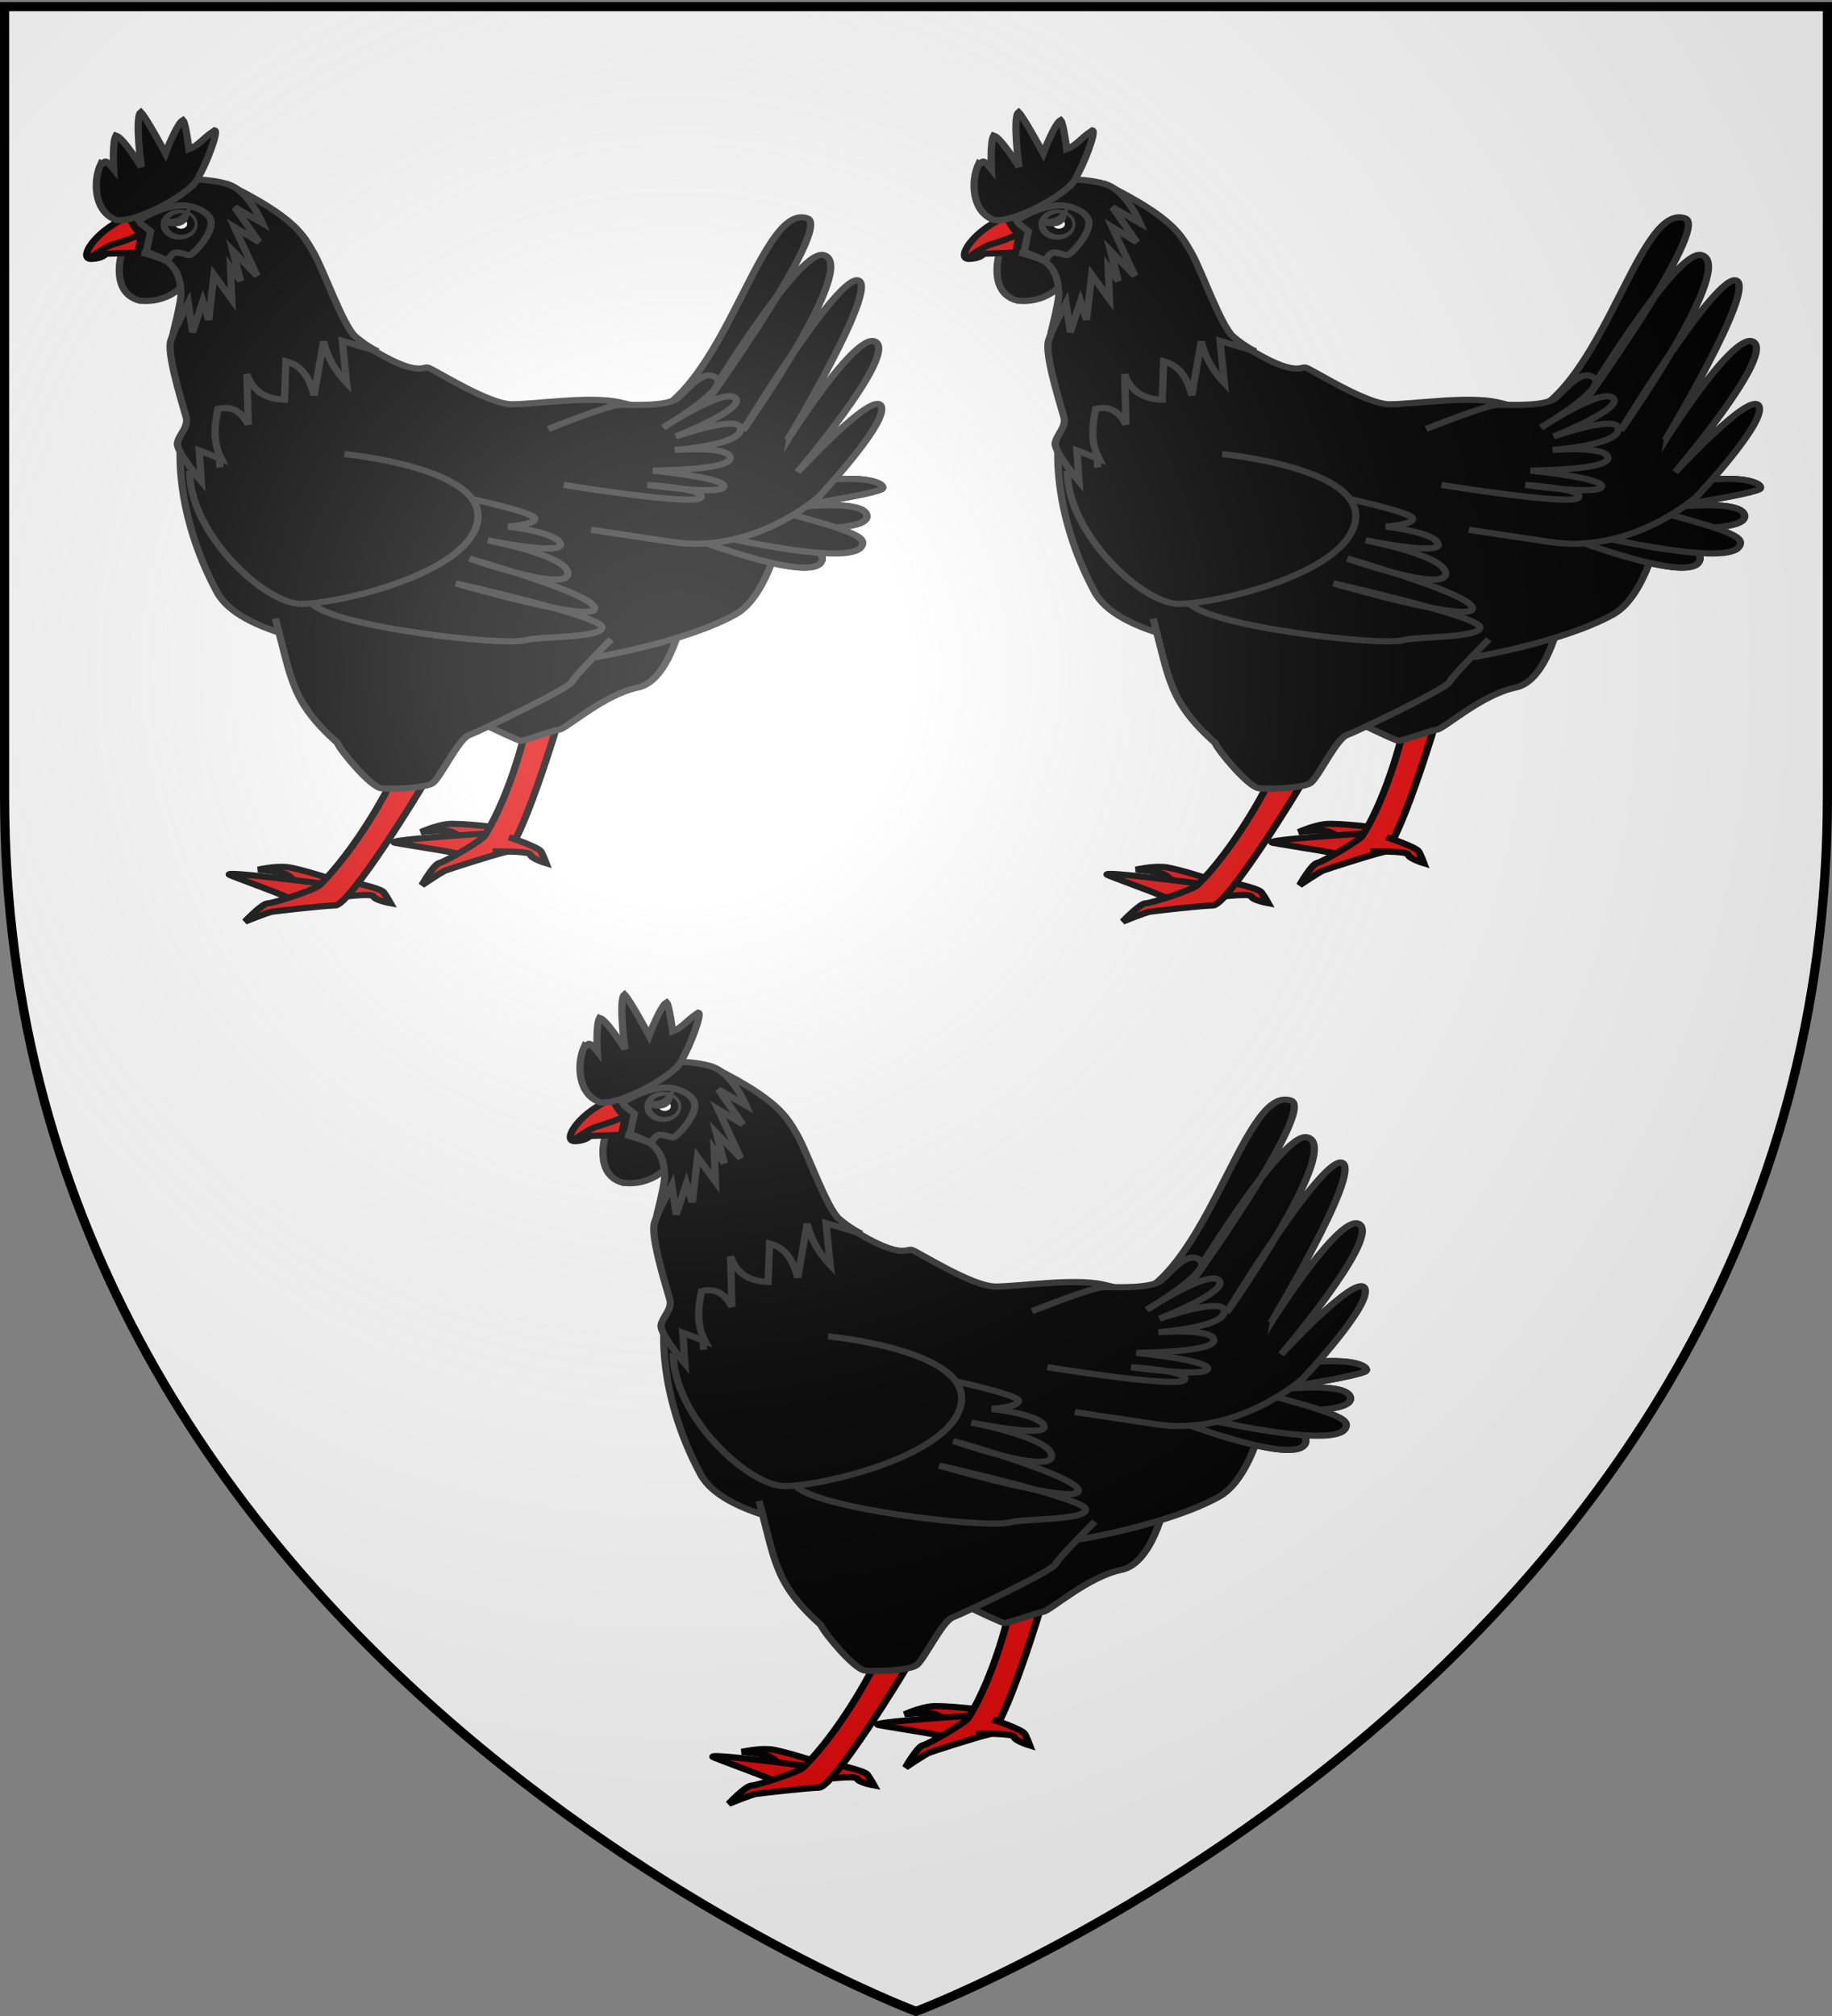 <svg xmlns="http://www.w3.org/2000/svg" xmlns:xlink="http://www.w3.org/1999/xlink" width="600" height="660" version="1.0"><rect width="100%" height="100%" fill="#808080" stroke="none"/><desc>Flag of Canton of Valais (Wallis)</desc><defs><radialGradient xlink:href="#a" id="d" cx="221.445" cy="226.331" r="300" fx="221.445" fy="226.331" gradientTransform="matrix(1.353 0 0 1.349 -77.63 -85.747)" gradientUnits="userSpaceOnUse"/><linearGradient id="a"><stop offset="0" style="stop-color:white;stop-opacity:.314"/><stop offset=".19" style="stop-color:white;stop-opacity:.251"/><stop offset=".6" style="stop-color:#6b6b6b;stop-opacity:.125"/><stop offset="1" style="stop-color:black;stop-opacity:.125"/></linearGradient><path id="b" d="m-267.374-6.853-4.849 23.83-4.848-23.83v-44.741h-25.213v14.546h-9.698v-14.546h-14.546v-9.697h14.546v-14.546h9.698v14.546h25.213v-25.213h-14.546v-9.698h14.546v-14.546h9.697v14.546h14.546v9.698h-14.546v25.213h25.213v-14.546h9.698v14.546h14.546v9.697h-14.546v14.546h-9.698v-14.546h-25.213v44.741z" style="fill:#fcef3c;fill-opacity:1;stroke:#000;stroke-width:3.807;stroke-miterlimit:4;stroke-dasharray:none;stroke-opacity:1;display:inline"/></defs><g style="display:inline"><path d="M298.606 658.5s298.5-112.32 298.5-397.772V2.176h-597v258.552c0 285.452 298.5 397.772 298.5 397.772" style="fill:#fff;fill-opacity:1;fill-rule:evenodd;stroke:none;stroke-width:1px;stroke-linecap:butt;stroke-linejoin:miter;stroke-opacity:1"/><g style="display:inline"><path d="M0 0h600v660H0z" style="fill:none;fill-opacity:1;fill-rule:nonzero;stroke:none;stroke-width:6.203;stroke-linecap:round;stroke-linejoin:round;stroke-miterlimit:4;stroke-dasharray:none;stroke-opacity:1" transform="translate(-1.346 -.44)"/></g><g style="display:inline"><path d="M0 0h600v660H0z" style="fill:none;fill-opacity:1;fill-rule:nonzero;stroke:none;stroke-width:3;stroke-linecap:round;stroke-linejoin:round;stroke-miterlimit:4;stroke-dasharray:none;stroke-opacity:1" transform="translate(-1.289 .665)"/></g><g transform="matrix(.376 0 0 .318 18.884 7.46)"><g id="c" style="display:inline;fill:#fff;stroke:#000;stroke-width:1.652;stroke-miterlimit:4;stroke-dasharray:none;stroke-opacity:1" transform="matrix(3.809 0 0 3.855 -831.169 -678.557)"><path d="M284.948 405.37s7.085 1.693 7.801 2.845 1.548 2.913 1.548 2.913-3.534-.741-3.835-1.78-8.702.318-8.702.318M320.289 391.088s-10.16-1.451-12.93-1.075-6.061 2.13-6.061 2.13 5.094-.617 6.5-.23c1.406.388 3.9 2.436 3.9 2.436" style="display:inline;overflow:visible;visibility:visible;fill:#e20909;fill-opacity:1;stroke:#000;stroke-width:1.652;stroke-linecap:butt;stroke-linejoin:miter;stroke-miterlimit:4;stroke-dasharray:none;stroke-dashoffset:0;stroke-opacity:1;marker:none"/><path d="M311.749 398.953c2.467-.693-13.017-3.147-16.328-3.934s23.028-2.67 23.028-2.67" style="display:inline;overflow:visible;visibility:visible;fill:#e20909;fill-opacity:1;stroke:#000;stroke-width:1.652;stroke-linecap:butt;stroke-linejoin:miter;stroke-miterlimit:4;stroke-dasharray:none;stroke-dashoffset:0;stroke-opacity:1;marker:none"/><path d="M333.448 359.437c-.9 4.448-9.639 37.17-12.79 38.034-3.153.865-12.865 4.537-13.707 4.904-1.033.45-5.445 3.957-5.445 3.957s2.742-5.645 4.023-5.94c1.28-.297 9.947-6.156 10.425-7.423 5.729-10.872 9.52-27.601 10.26-33.979" style="display:inline;overflow:visible;visibility:visible;fill:#e20909;fill-opacity:1;stroke:#000;stroke-width:1.652;stroke-linecap:butt;stroke-linejoin:miter;stroke-miterlimit:4;stroke-dasharray:none;stroke-dashoffset:0;stroke-opacity:1;marker:none"/><path d="M361.402 333.154s-2.842 18.56-10.534 20.4c-7.691 1.839-16.219 10.868-17.891 11.202-1.672.335-7.859 3.01-8.862 3.01s-21.236-11.704-21.236-11.704" style="display:inline;overflow:visible;visibility:visible;fill:#000;fill-opacity:1;stroke:#313131;stroke-width:1.652;stroke-linecap:butt;stroke-linejoin:miter;stroke-miterlimit:4;stroke-dasharray:none;stroke-dashoffset:0;stroke-opacity:1;marker:none"/><path d="M282.328 257.176c17.523 14.697 19.22 10.551 20.538 10.928 1.32.377 13.755 9.798 19.219 9.798s17.711-2.261 24.494-.565c6.784 1.695 40.134 13.566 40.134 13.566s-2.261 35.8-13.566 43.148-31.466 11.305-31.466 11.305-76.876 4.899-87.05-17.335c-10.175-22.233-8.29-39.944-8.29-39.944l18.841-31.278" style="display:inline;overflow:visible;visibility:visible;fill:#000;fill-opacity:1;stroke:#313131;stroke-width:1.652;stroke-linecap:butt;stroke-linejoin:miter;stroke-miterlimit:4;stroke-dasharray:none;stroke-dashoffset:0;stroke-opacity:1;marker:none"/><path d="M282.802 405.424s-9.572-3.703-12.355-3.96-6.385.709-6.385.709 5.102.547 6.385 1.241 3.251 3.252 3.251 3.252" style="display:inline;overflow:visible;visibility:visible;fill:#e20909;fill-opacity:1;stroke:#000;stroke-width:1.652;stroke-linecap:butt;stroke-linejoin:miter;stroke-miterlimit:4;stroke-dasharray:none;stroke-dashoffset:0;stroke-opacity:1;marker:none"/><path d="M272.71 411.162c2.56-.119-11.973-5.998-15.022-7.51-3.048-1.513 23.037 2.587 23.037 2.587" style="display:inline;overflow:visible;visibility:visible;fill:#e20909;fill-opacity:1;stroke:#000;stroke-width:1.652;stroke-linecap:butt;stroke-linejoin:miter;stroke-miterlimit:4;stroke-dasharray:none;stroke-dashoffset:0;stroke-opacity:1;marker:none"/><path d="M302.754 377.551c-1.878 4.131-17.765 34.042-21.03 34.175-3.267.132-13.557 1.522-14.46 1.69-1.107.206-6.196 2.629-6.196 2.629s3.943-4.883 5.258-4.883 11.078-3.755 11.83-4.882c8.03-9.302 15.492-24.747 17.65-30.794" style="display:inline;overflow:visible;visibility:visible;fill:#e20909;fill-opacity:1;stroke:#000;stroke-width:1.652;stroke-linecap:butt;stroke-linejoin:miter;stroke-miterlimit:4;stroke-dasharray:none;stroke-dashoffset:0;stroke-opacity:1;marker:none"/><path d="M268 335.134c3.762 16.227 3.57 22.068 14.18 33.2.691 2.076 7.608 11.76 10.029 12.105 2.42.346 10.03 0 11.758-1.383 1.73-1.384 5.88-11.76 8.3-12.797 2.422-1.037 22.826-12.45 23.518-14.18.692-1.728 8.992-11.412 8.992-11.412" style="display:inline;overflow:visible;visibility:visible;fill:#000;fill-opacity:1;stroke:#313131;stroke-width:1.652;stroke-linecap:butt;stroke-linejoin:miter;stroke-miterlimit:4;stroke-dasharray:none;stroke-dashoffset:0;stroke-opacity:1;marker:none"/><path d="M255.207 291.988c.49 25.421 16.826 25.088 20.778 38.377 1.926 6.477 44.098 12.341 49.377 10.51 2.92-1.012 17.355-.488 17.355-3.422 0-2.933-33.488-11.733-33.488-11.733s30.8 10.511 31.777 6.845c.978-3.667-28.6-13.445-28.6-13.445s22 9.045 22.489 4.156-18.333-9.044-18.333-9.044 17.355 4.155 16.622.977c-.734-3.177-11.978-4.644-11.978-4.644s6.356-.489 6.111-2.2c-.244-1.711-16.617-5.734-16.617-5.734l-19.315 16.734" style="display:inline;overflow:visible;visibility:visible;fill:#000;fill-opacity:1;stroke:#313131;stroke-width:1.652;stroke-linecap:butt;stroke-linejoin:miter;stroke-miterlimit:4;stroke-dasharray:none;stroke-dashoffset:0;stroke-opacity:1;marker:none"/><path d="M248.37 295.651c0 16.888 17.213 35.554 25.523 35.554s38.383-8 40.362-22.221-30.47-17.777-30.47-17.777M236.809 250.176c-6.48-2.183-4.06-12.135-4.06-12.135l3.785-4.001 11.649 6.638-1.31 5.456s-3.73 5.042-10.064 4.042z" style="display:inline;overflow:visible;visibility:visible;fill:#000;fill-opacity:1;stroke:#313131;stroke-width:1.652;stroke-linecap:butt;stroke-linejoin:miter;stroke-miterlimit:4;stroke-dasharray:none;stroke-dashoffset:0;stroke-opacity:1;marker:none"/><path d="M257.46 219.36c15.045 8.763 16.916 13.33 19.23 17.959s6.78 19.674 9.59 22.485 5.125 3.968 5.125 3.968l-8.101-2.81.992 11.242c-2.88-3.533-4.45-7.253-5.29-11.078l-2.15 14.384c-1.012-4.548-2.819-8.035-6.448-9.093l-.33 10.25c-4.305-.101-7.213-2.297-8.598-6.778l.33 13.392c-1.494-3.019-3.422-5.17-6.944-4.133-1.333 7.146-.434 10.57.827 13.392l-5.125-2.315.496 8.267s-5.787-7.936-5.456-10.25 2.645-4.3 1.984-6.945c-1.381-5.524-4.464-17.36-3.472-20.501s7.11-25.461 7.11-25.461z" style="display:inline;overflow:visible;visibility:visible;fill:#000;fill-opacity:1;stroke:#313131;stroke-width:1.652;stroke-linecap:butt;stroke-linejoin:miter;stroke-miterlimit:4;stroke-dasharray:none;stroke-dashoffset:0;stroke-opacity:1;marker:none"/><path d="M238.288 221.92c2.729-5.342 15.048-4.546 19.363-2.562 4.406 2.025 7.384 10.17 7.384 10.17l-6.33-4.218 5.576 9.267-5.65-3.993 5.198 13.034-5.575-6.706 1.808 8.062-2.336-3.692.302 8.589-4.069-6.555-1.205 12.055-1.356-4.973-2.336 8.288-.98-7.836-3.465 8.062s1.959-8.815 1.808-10.699c-.15-1.883-.135-5.462-2.832-8.155-1.064-1.062-5.946-2.87-9.595-3.394-4.69-.673-4.732-4.72-4.732-4.72z" style="display:inline;overflow:visible;visibility:visible;fill:#000;fill-opacity:1;stroke:#313131;stroke-width:1.652;stroke-linecap:butt;stroke-linejoin:miter;stroke-miterlimit:4;stroke-dasharray:none;stroke-dashoffset:0;stroke-opacity:1;marker:none"/><path d="M247.186 224.79c1.56 0 6.146 1.56 6.146 4.78s-4.195 8.488-4.975 8.488-1.952-.683-3.025-.683-1.95 2.146-1.95 2.146l-4.879-2.439.976-5.365-2.927-2.732s5.268-4.293 10.634-4.195z" style="display:inline;overflow:visible;visibility:visible;fill:#000;fill-opacity:1;stroke:#313131;stroke-width:1.652;stroke-linecap:butt;stroke-linejoin:miter;stroke-miterlimit:4;stroke-dasharray:none;stroke-dashoffset:0;stroke-opacity:1;marker:none"/><path d="M237.45 232.44c-2.425-1.697-2.335-5.117-3.81-4.299-7.552 4.187-10.635 11.089-7.688 10.935 2.877-.15 2.983-1.385 3.622-1.385.64 0 6.98-.32 6.98-.32z" style="display:inline;overflow:visible;visibility:visible;fill:#e20909;fill-opacity:1;stroke:#000;stroke-width:1.652;stroke-linecap:butt;stroke-linejoin:miter;stroke-miterlimit:4;stroke-dasharray:none;stroke-dashoffset:0;stroke-opacity:1;marker:none"/><path d="M250.416 217.149c1.549-2.82 4.662-12.091 3.702-12.375-2.908 2.232-3.406 3.846-5.877 4.985 0 0-.748-6.94-1.382-7.74-1.407.959-3.99 8.863-3.99 8.863s-4.387-9.52-5.637-10.98c-1.423 1.374.105 14.61.105 14.61s-4.094-7.733-5.785-8.377c-.875 1.846-.537 8.957-.537 8.957-2.687-3.9-1.842-.808-2.884-1.486-1.92 4.65-1.592 13.069 3.556 15.097 4.37.908 17.852-7.462 18.729-11.554z" style="display:inline;overflow:visible;visibility:visible;fill:#000;fill-opacity:1;stroke:#313131;stroke-width:1.652;stroke-linecap:butt;stroke-linejoin:miter;stroke-miterlimit:4;stroke-dasharray:none;stroke-dashoffset:0;stroke-opacity:1;marker:none"/><ellipse cx="487.394" cy="330.606" rx="5.871" ry="5.753" style="display:inline;overflow:visible;visibility:visible;fill:#000;fill-opacity:1;fill-rule:evenodd;stroke:#313131;stroke-width:2.909;stroke-miterlimit:4;stroke-dasharray:none;stroke-opacity:1;marker:none" transform="matrix(-.578 0 0 .559 527.704 45.098)"/><ellipse cx="487.394" cy="330.606" rx="5.871" ry="5.753" style="display:inline;overflow:visible;visibility:visible;fill:#000;fill-opacity:1;fill-rule:evenodd;stroke:#313131;stroke-width:3.268;stroke-miterlimit:4;stroke-dasharray:none;stroke-opacity:1;marker:none" transform="matrix(-.514 0 0 .497 496.811 65.373)"/><ellipse cx="487.394" cy="330.606" rx="5.871" ry="5.753" style="display:inline;overflow:visible;visibility:visible;fill:#fff;fill-opacity:1;fill-rule:evenodd;stroke:#000;stroke-width:4.466;stroke-miterlimit:4;stroke-dasharray:none;stroke-opacity:1;marker:none" transform="matrix(-.382 0 0 .358 432.628 111.398)"/><path d="M247.445 227.492c-.479 2.309-2.294 2.295-4.28 1.775 2.252-.135 3.085-.278 4.28-1.775z" style="display:inline;overflow:visible;visibility:visible;fill:#000;fill-opacity:1;fill-rule:evenodd;stroke:#313131;stroke-width:1.652;stroke-miterlimit:4;stroke-dasharray:none;stroke-opacity:1;marker:none"/><path d="M225.623 238.898s3.173-3.035 5.709-3.863 5.863-2.484 5.863-2.484" style="display:inline;overflow:visible;visibility:visible;fill:#fff;fill-opacity:1;stroke:#000;stroke-width:1.652;stroke-linecap:butt;stroke-linejoin:miter;stroke-miterlimit:4;stroke-dasharray:none;stroke-dashoffset:0;stroke-opacity:1;marker:none"/><path d="M381.904 300.925c18.943-5.713 25.558-2.105 24.957-.601-.601 1.503-24.957 5.713-24.957 5.713s21.349-3.608 21.349 1.804-29.167 2.405-29.167 2.405 21.95 4.51 18.643 9.923c-3.308 5.412-30.97-7.216-30.97-7.216" style="display:inline;overflow:visible;visibility:visible;fill:#fff;fill-opacity:1;fill-rule:evenodd;stroke:#000;stroke-width:1.652;stroke-miterlimit:4;stroke-dasharray:none;stroke-opacity:1;marker:none"/><path d="M381.904 300.925c18.943-5.713 25.558-2.105 24.957-.601-.601 1.503-24.957 5.713-24.957 5.713s21.349-3.608 21.349 1.804-29.167 2.405-29.167 2.405 21.95 4.51 18.643 9.923c-3.308 5.412-30.97-7.216-30.97-7.216" style="display:inline;overflow:visible;visibility:visible;fill:#000;fill-opacity:1;stroke:#313131;stroke-width:1.652;stroke-linecap:butt;stroke-linejoin:miter;stroke-miterlimit:4;stroke-dasharray:none;stroke-dashoffset:0;stroke-opacity:1;marker:none"/><path d="M373.424 303.465c26.555 7.986 30.13 9.652 28.597 12.45-3.227 5.884-38.255-4.32-38.248-4.338" style="display:inline;overflow:visible;visibility:visible;fill:#000;fill-opacity:1;fill-rule:evenodd;stroke:#313131;stroke-width:1.652;stroke-linecap:butt;stroke-linejoin:miter;stroke-miterlimit:4;stroke-dasharray:none;stroke-dashoffset:0;stroke-opacity:1;marker:none"/><path d="M348.667 282.168c21.131-.948 29.603-58.347 40.878-53.949 6.285 1.906-24.113 51.086-24.113 51.086s21.92-42.966 27.906-41.256c8.49 2.426-18.402 46.827-18.402 46.827s22.202-42.58 26.49-39.98c4.29 2.6-16.332 42.602-16.332 42.602 0-.001 16.421-30.483 20.389-26.056 3.968 4.428-18.095 34.576-18.095 34.576s17.21-21.792 19.109-17.695c1.967 4.241-14.193 24.249-14.193 24.249s-14.747 15.402-33.426 12.125L340.2 311.42" style="display:inline;overflow:visible;visibility:visible;fill:#000;fill-opacity:1;stroke:#313131;stroke-width:1.652;stroke-linecap:butt;stroke-linejoin:miter;stroke-miterlimit:4;stroke-dasharray:none;stroke-dashoffset:0;stroke-opacity:1;marker:none"/><path d="M321.403 393.512s6.798 2.62 7.355 3.856c.557 1.237 1.148 3.092 1.148 3.092s-3.405-1.203-3.566-2.273c-.16-1.07-8.667-.84-8.667-.84" style="display:inline;overflow:visible;visibility:visible;fill:#e20909;fill-opacity:1;stroke:#000;stroke-width:1.652;stroke-linecap:butt;stroke-linejoin:miter;stroke-miterlimit:4;stroke-dasharray:none;stroke-dashoffset:0;stroke-opacity:1;marker:none"/><path d="M333.935 299.435s30.176 5.747 31.373 3.353c1.198-2.395-12.214-3.353-12.214-3.353s16.874 2.8 17.483.479c.613-2.332-16.285-4.311-16.285-4.311s17.734-.052 17.722-3.353-12.693-2.156-12.693-2.156 14.894-1.22 15.088-5.508c.193-4.244-14.848 1.916-14.848 1.916s15.8-7.238 13.686-10.18c-2.274-3.165-16.56 7.785-16.56 7.785s15.13-10.365 12.214-13.172c-2.893-2.784-6.466 2.874-8.861 5.269s-10.44 1.777-13.31 1.86c-2.73.08-16.308 6.433-16.308 6.433" style="display:inline;overflow:visible;visibility:visible;fill:#000;fill-opacity:1;stroke:#313131;stroke-width:1.652;stroke-linecap:butt;stroke-linejoin:miter;stroke-miterlimit:4;stroke-dasharray:none;stroke-dashoffset:0;stroke-opacity:1;marker:none"/></g><use xlink:href="#c" width="100%" height="100%" transform="translate(764.55)"/><use xlink:href="#c" width="100%" height="100%" transform="translate(421.274 908.284)"/></g></g><g style="display:inline"><path d="M300 658.5s298.5-112.32 298.5-397.772V2.176H1.5v258.552C1.5 546.18 300 658.5 300 658.5" style="opacity:1;fill:url(#d);fill-opacity:1;fill-rule:evenodd;stroke:none;stroke-width:1px;stroke-linecap:butt;stroke-linejoin:miter;stroke-opacity:1"/></g><path d="M300 658.5S1.5 546.18 1.5 260.728V2.176h597v258.552C598.5 546.18 300 658.5 300 658.5z" style="opacity:1;fill:none;fill-opacity:1;fill-rule:evenodd;stroke:#000;stroke-width:3;stroke-linecap:butt;stroke-linejoin:miter;stroke-miterlimit:4;stroke-dasharray:none;stroke-opacity:1"/></svg>